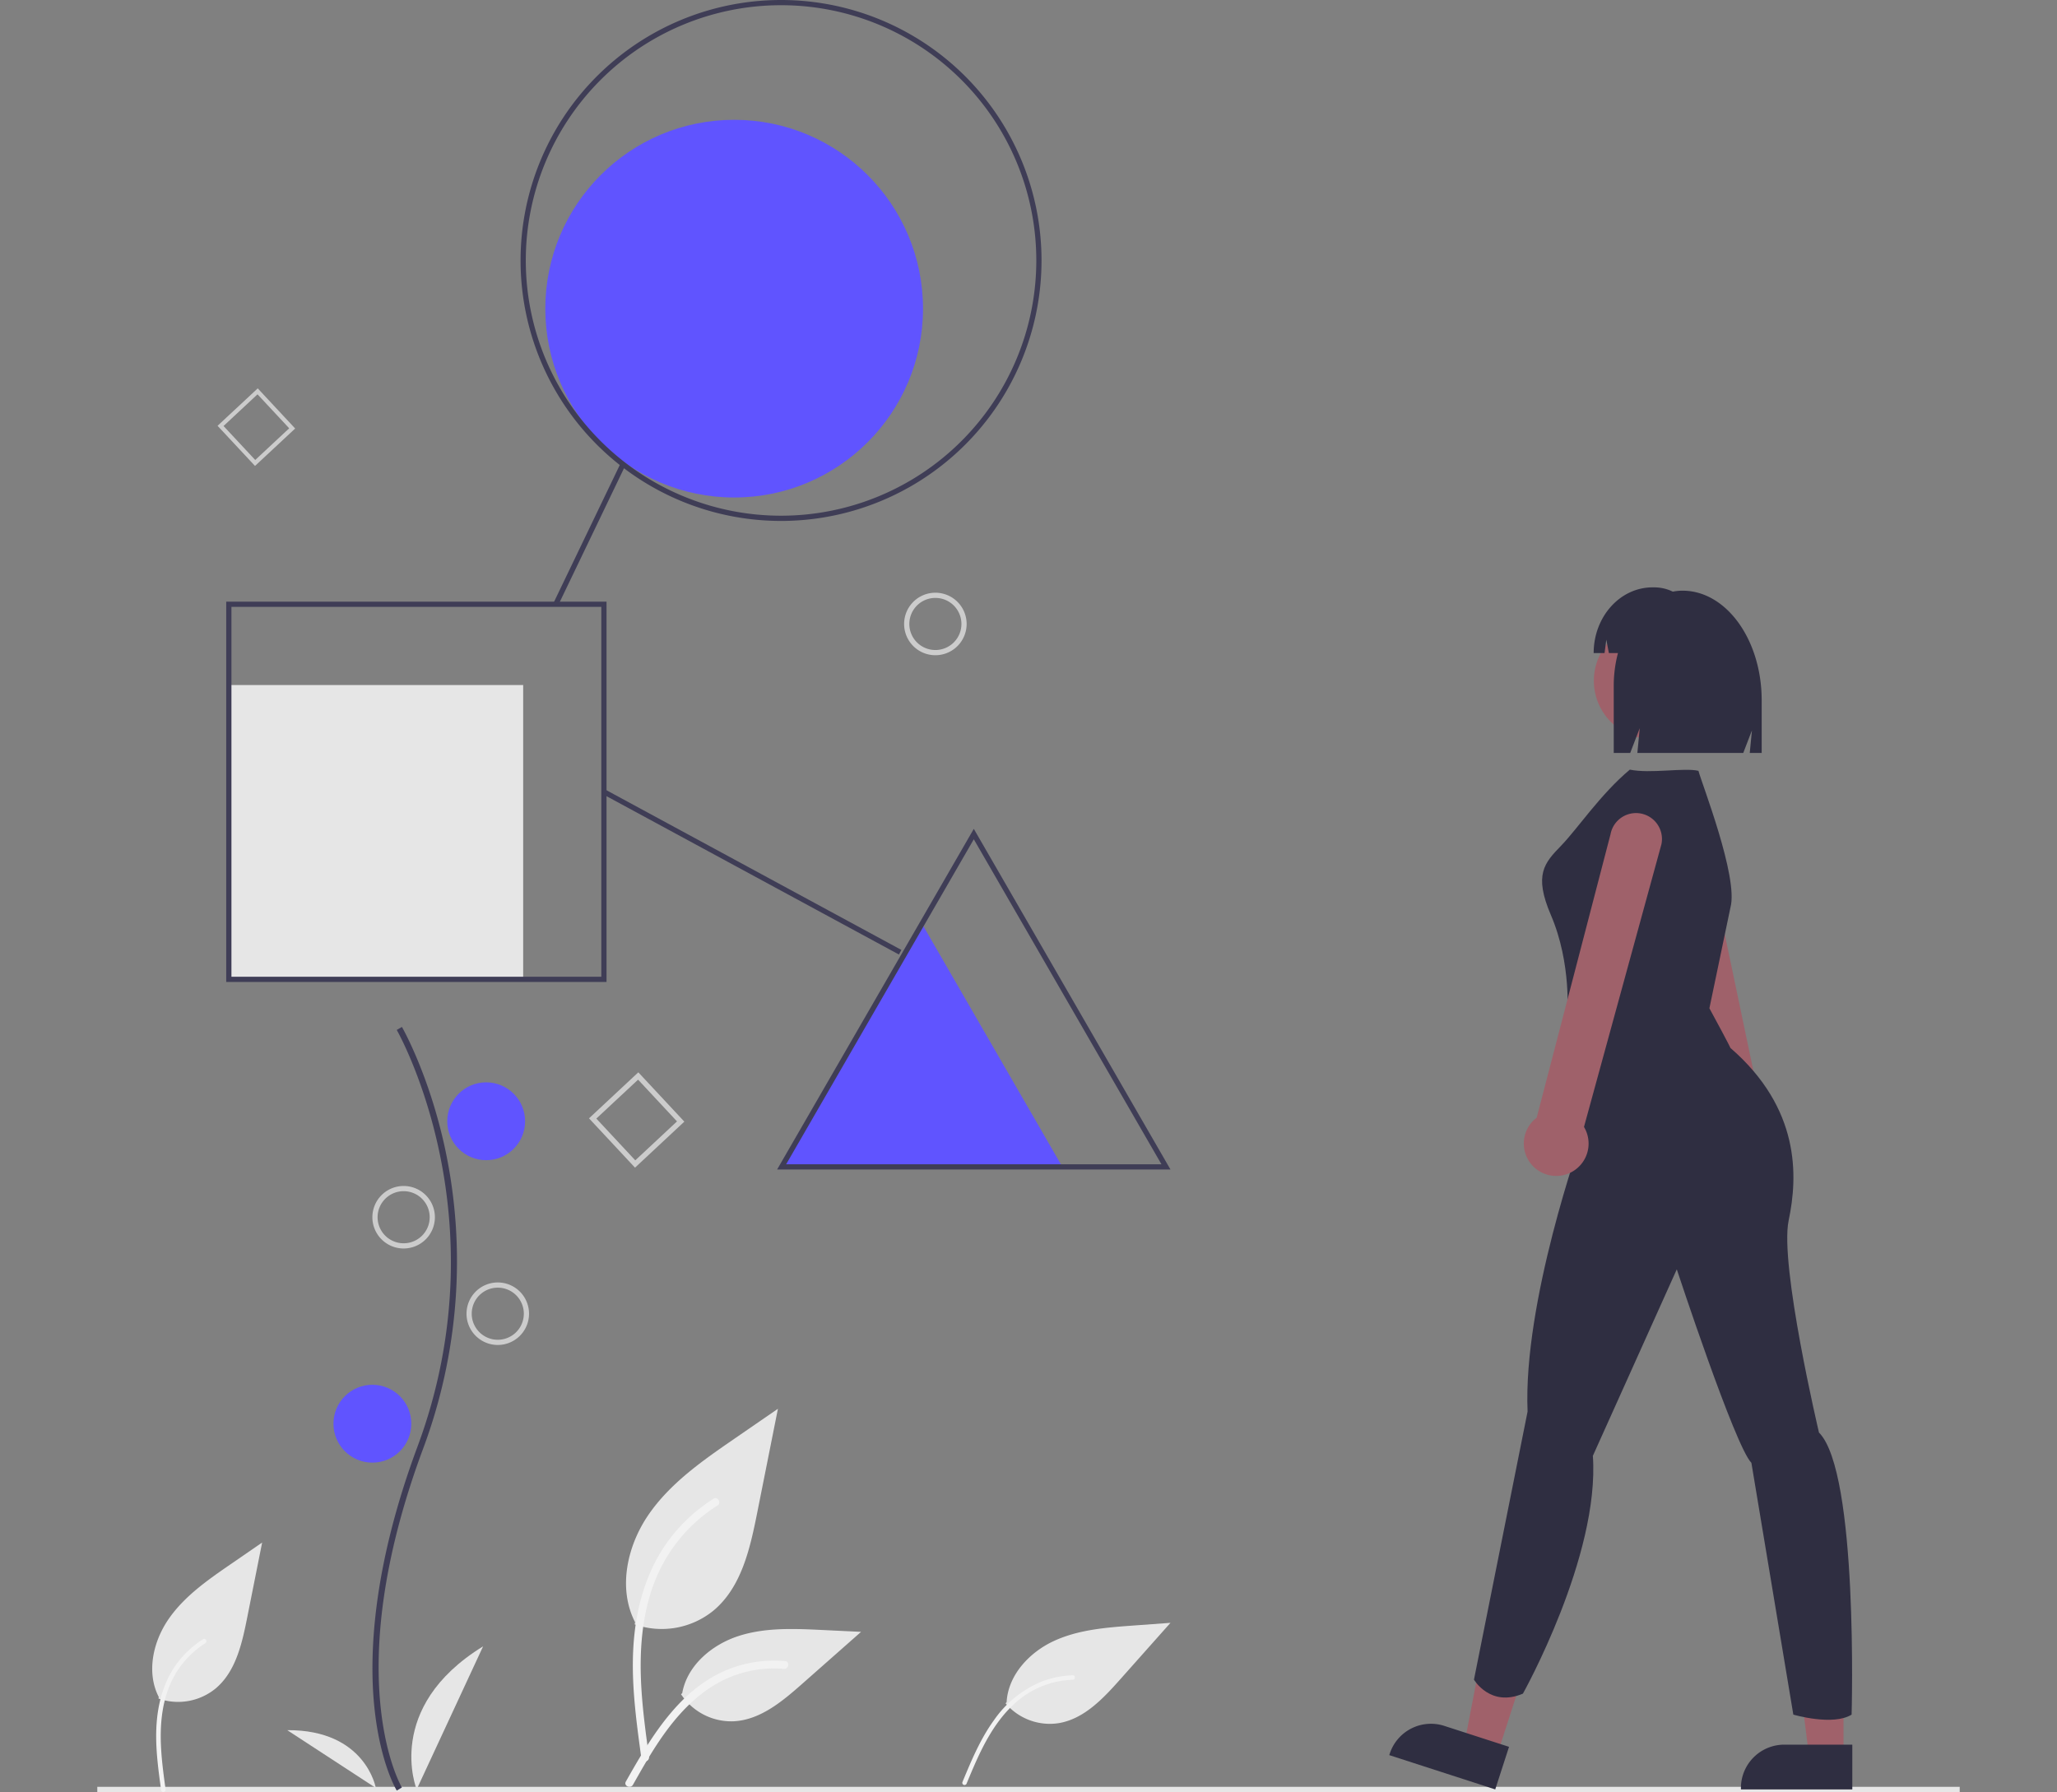 <svg xmlns="http://www.w3.org/2000/svg" xmlns:xlink="http://www.w3.org/1999/xlink" width="660" height="575" viewBox="0 0 660 575"><rect x="0" y="0" width="660" height="575" fill="#808080" stroke="none"/><defs><clipPath id="clip-path"><rect id="&#x41F;&#x440;&#x44F;&#x43C;&#x43E;&#x443;&#x433;&#x43E;&#x43B;&#x44C;&#x43D;&#x438;&#x43A;_307" data-name="&#x41F;&#x440;&#x44F;&#x43C;&#x43E;&#x443;&#x433;&#x43E;&#x43B;&#x44C;&#x43D;&#x438;&#x43A; 307" width="660" height="575" transform="translate(300 6627)" fill="#fff" stroke="#707070" stroke-width="1"></rect></clipPath></defs><g id="&#x413;&#x440;&#x443;&#x43F;&#x43F;&#x430;_&#x43C;&#x430;&#x441;&#x43E;&#x43A;_43" data-name="&#x413;&#x440;&#x443;&#x43F;&#x43F;&#x430; &#x43C;&#x430;&#x441;&#x43E;&#x43A; 43" transform="translate(-300 -6627)" clip-path="url(#clip-path)"><g id="undraw_ideation_re_8i2h" transform="translate(331.217 6627)"><path id="Path_421" data-name="Path 421" d="M467,384.85l22.519,39,22.519,39H421.959l22.519-39Z" transform="translate(-202.387 -88.439)" fill="#6054ff"></path><rect id="Rectangle_48" data-name="Rectangle 48" width="94.44" height="94.44" transform="translate(42.206 219.804)" fill="#e6e6e6"></rect><circle id="Ellipse_68" data-name="Ellipse 68" cx="60.592" cy="60.592" r="60.592" transform="translate(143.75 38.445)" fill="#6054ff"></circle><path id="Path_422" data-name="Path 422" d="M461.262,288.649a10.029,10.029,0,1,1,10.029,10.029,10.029,10.029,0,0,1-10.029-10.029Zm1.672,0a8.358,8.358,0,1,0,8.358-8.358,8.358,8.358,0,0,0-8.358,8.358Z" transform="translate(-202.387 -88.439)" fill="#ccc"></path><path id="Path_423" data-name="Path 423" d="M374.917,463.1l-14.763-15.828,15.828-14.763,14.763,15.828Zm-12.409-15.746L375,460.749l13.392-12.491L375.9,434.866Z" transform="translate(-202.387 -88.439)" fill="#ccc"></path><path id="Path_424" data-name="Path 424" d="M252.992,237.945l-12.015-12.882,12.885-12.013,12.015,12.882Zm-10.1-12.815,10.17,10.9,10.9-10.167-10.167-10.9Z" transform="translate(-202.387 -88.439)" fill="#ccc"></path><path id="Path_425" data-name="Path 425" d="M421.773,255.59a83.576,83.576,0,1,1,83.576-83.576,83.576,83.576,0,0,1-83.576,83.576Zm0-165.48a81.9,81.9,0,1,0,81.9,81.9,81.9,81.9,0,0,0-81.9-81.9Z" transform="translate(-202.387 -88.439)" fill="#3f3d56"></path><rect id="Rectangle_50" data-name="Rectangle 50" width="49.85" height="1.672" transform="translate(146.346 193.532) rotate(-64.336)" fill="#3f3d56"></rect><rect id="Rectangle_51" data-name="Rectangle 51" width="1.672" height="108.133" transform="matrix(0.476, -0.879, 0.879, 0.476, 162.158, 254.8)" fill="#3f3d56"></rect><path id="Path_426" data-name="Path 426" d="M365.777,403.519H243.757V281.5h122.02Zm-120.349-1.672H364.106V283.17H245.428Z" transform="translate(-202.387 -88.439)" fill="#3f3d56"></path><path id="Path_427" data-name="Path 427" d="M546.727,463.693H420.512l63.107-109.305Zm-123.32-1.672H543.831L483.619,357.731Z" transform="translate(-202.387 -88.439)" fill="#3f3d56"></path><rect id="Rectangle_53" data-name="Rectangle 53" width="597.566" height="1.672" transform="translate(0 573.329)" fill="#e6e6e6"></rect><path id="Path_438" data-name="Path 438" d="M374.8,609.642a26.248,26.248,0,0,0,25.346-4.465c8.877-7.452,11.661-19.724,13.925-31.09l6.7-33.621-14.024,9.656c-10.086,6.944-20.4,14.112-27.381,24.17s-10.029,23.79-4.42,34.674" transform="translate(-202.387 -88.439)" fill="#e6e6e6"></path><path id="Path_439" data-name="Path 439" d="M376.97,652.687c-1.765-12.86-3.581-25.886-2.34-38.884,1.1-11.543,4.622-22.816,11.792-32.063a53.335,53.335,0,0,1,13.685-12.4c1.368-.863,2.628,1.3,1.265,2.165a50.707,50.707,0,0,0-20.058,24.2c-4.367,11.106-5.068,23.214-4.316,35.012.455,7.135,1.421,14.223,2.391,21.3a1.3,1.3,0,0,1-.876,1.542,1.261,1.261,0,0,1-1.542-.876Z" transform="translate(-202.387 -88.439)" fill="#f2f2f2"></path><path id="Path_440" data-name="Path 440" d="M493.81,634.974a18.606,18.606,0,0,0,17.1,6.357c8.1-1.374,14.208-7.883,19.664-14.022l16.151-18.159-12.035.878c-8.658.631-17.534,1.316-25.407,4.964s-14.664,10.948-15.135,19.62" transform="translate(-202.387 -88.439)" fill="#e6e6e6"></path><path id="Path_441" data-name="Path 441" d="M479.95,660.3c2.842-6.832,5.7-13.76,10.057-19.793a34.872,34.872,0,0,1,15.044-12.369,30.4,30.4,0,0,1,10.3-2.152c.919-.03.919,1.4,0,1.429a28.9,28.9,0,0,0-16.837,6.117c-5.349,4.2-9.183,9.953-12.215,15.97-1.833,3.639-3.4,7.4-4.964,11.163a.74.74,0,0,1-.875.506.719.719,0,0,1-.506-.875Z" transform="translate(-202.387 -88.439)" fill="#f2f2f2"></path><path id="Path_442" data-name="Path 442" d="M389.675,632.052a19.322,19.322,0,0,0,16.835,8.692c8.525-.4,15.629-6.352,22.023-12l18.917-16.7-12.52-.6c-9-.431-18.24-.836-26.815,1.944s-16.484,9.459-18.052,18.336" transform="translate(-202.387 -88.439)" fill="#e6e6e6"></path><path id="Path_443" data-name="Path 443" d="M371.981,660.079c8.5-15.036,18.354-31.747,35.967-37.088a40.136,40.136,0,0,1,15.127-1.562c1.606.139,1.205,2.614-.4,2.476a37.287,37.287,0,0,0-24.142,6.387c-6.807,4.633-12.108,11.075-16.593,17.906-2.748,4.185-5.209,8.546-7.671,12.9C373.485,662.493,371.185,661.488,371.981,660.079Z" transform="translate(-202.387 -88.439)" fill="#f2f2f2"></path><path id="Path_461" data-name="Path 461" d="M222.013,633.447a19,19,0,0,0,18.342-3.231c6.424-5.392,8.441-14.275,10.078-22.5l4.847-24.331-10.149,6.989c-7.3,5.025-14.761,10.212-19.815,17.492s-7.259,17.217-3.2,25.093" transform="translate(-202.387 -88.439)" fill="#e6e6e6"></path><path id="Path_462" data-name="Path 462" d="M222.88,662.9c-1.027-7.483-2.084-15.06-1.363-22.623.64-6.716,2.689-13.276,6.861-18.655a31.033,31.033,0,0,1,7.962-7.215c.8-.5,1.529.76.736,1.26a29.5,29.5,0,0,0-11.67,14.08c-2.541,6.462-2.949,13.507-2.507,20.371.265,4.151.826,8.274,1.392,12.394a.752.752,0,0,1-.51.9.734.734,0,0,1-.9-.51Z" transform="translate(-202.387 -88.439)" fill="#f2f2f2"></path><path id="Path_481" data-name="Path 481" d="M298.479,662.979c-.221-.36-5.42-9.041-7.222-27.068-1.653-16.539-.59-44.415,13.867-83.3,27.389-73.667-6.312-133.106-6.656-133.7l1.662-.964c.084.15,8.784,15.3,13.92,39.436a172.046,172.046,0,0,1-7.126,95.9c-27.343,73.542-7.015,108.355-6.806,108.7Z" transform="translate(-202.387 -88.439)" fill="#3f3d56"></path><circle id="Ellipse_75" data-name="Ellipse 75" cx="12.49" cy="12.49" r="12.49" transform="translate(112.286 347.286)" fill="#6054ff"></circle><circle id="Ellipse_78" data-name="Ellipse 78" cx="12.49" cy="12.49" r="12.49" transform="translate(75.774 444.329)" fill="#6054ff"></circle><path id="Path_482" data-name="Path 482" d="M304.861,662.6S294.2,636.37,326.177,616.694Z" transform="translate(-202.387 -88.439)" fill="#e6e6e6"></path><path id="Path_483" data-name="Path 483" d="M291.753,662.128s-3.251-18.7-28.416-18.539Z" transform="translate(-202.387 -88.439)" fill="#e6e6e6"></path><path id="Path_484" data-name="Path 484" d="M320.855,509.964a10.029,10.029,0,1,1,10.029,10.029A10.029,10.029,0,0,1,320.855,509.964Zm1.672,0a8.358,8.358,0,1,0,8.358-8.358A8.358,8.358,0,0,0,322.527,509.964Z" transform="translate(-202.387 -88.439)" fill="#ccc"></path><path id="Path_485" data-name="Path 485" d="M290.651,479.008a10.029,10.029,0,1,1,10.029,10.029A10.029,10.029,0,0,1,290.651,479.008Zm1.672,0a8.358,8.358,0,1,0,8.358-8.358,8.358,8.358,0,0,0-8.358,8.358Z" transform="translate(-202.387 -88.439)" fill="#ccc"></path><g id="girl_ideation" data-name="girl ideation"><path id="Path_486" data-name="Path 486" d="M735.527,455.016a10.4,10.4,0,0,1-8.736,1.606h0a10.4,10.4,0,0,1-7.375-12.717q.054-.2.116-.4a10.019,10.019,0,0,1,.572-1.421l-20.436-91.751a8.322,8.322,0,1,1,15.949-4.764q.026.086.049.172l19.291,92.027a10.383,10.383,0,0,1,.571,17.253Z" transform="translate(-202.387 -88.439)" fill="#9f616a"></path><path id="Path_487" data-name="Path 487" d="M762.666,651.859H751.582l-5.274-42.753h16.359Z" transform="translate(-202.387 -88.439)" fill="#a0616a"></path><path id="Path_490" data-name="Path 490" d="M765.492,662.6H729.753v-.452a13.911,13.911,0,0,1,13.909-13.91h21.831Z" transform="translate(-202.387 -88.439)" fill="#2f2e41"></path><path id="Path_491" data-name="Path 491" d="M651.543,651.51,641,648.1l8.14-42.3,15.565,5.035Z" transform="translate(-202.387 -88.439)" fill="#a0616a"></path><path id="Path_494" data-name="Path 494" d="M650.926,662.6l-34-11,.139-.43a13.912,13.912,0,0,1,17.517-8.954h0l20.768,6.719Z" transform="translate(-202.387 -88.439)" fill="#2f2e41"></path><circle id="Ellipse_82" data-name="Ellipse 82" cx="18.7" cy="18.7" r="18.7" transform="translate(480.182 199.731)" fill="#9f616a"></circle><path id="Path_495" data-name="Path 495" d="M726.407,379.563c2.6-9.659-9.308-39.949-10.28-43.794-4.643-1.071-15.4.983-22.013-.379-9.4,7.856-16.882,19.079-22.05,24.4-5.375,5.537-8.84,9.29-3.286,22.249,6.732,15.708,5.236,32.163,5.236,32.163l4.488,39.643s-18.7,52.359-17.2,87.515l-17.2,86.017s5.236,8.976,15.708,4.488c0,0,24.684-44.128,22.44-76.3l26.928-59.84s18.7,56.847,23.936,62.083L746.569,638.6s12.716,3.74,18.7,0c0,0,2.244-77.791-10.472-90.507,0,0-12.716-53.855-9.724-68.067s3.74-35.9-18.7-55.351c0,0,.226.1-6.732-12.716Z" transform="translate(-202.387 -88.439)" fill="#2f2e41"></path><path id="Path_496" data-name="Path 496" d="M711.024,277.966h0a16.18,16.18,0,0,0-3.123.311,13.689,13.689,0,0,0-5.963-1.374H701.4c-10.435,0-18.894,9.444-18.894,21.09H686l.565-4.3.827,4.3H690.3a41.226,41.226,0,0,0-1.353,10.566v21.467h5.286l3.061-7.954-.766,7.954h33.98l2.782-7.231-.7,7.231h3.826V313.17C736.424,293.727,725.052,277.966,711.024,277.966Z" transform="translate(-202.387 -88.439)" fill="#2f2e41"></path><path id="Path_497" data-name="Path 497" d="M672.034,465.641a10.4,10.4,0,0,1-8.506-2.558h0a10.4,10.4,0,0,1-.758-14.681q.142-.158.291-.31a10.01,10.01,0,0,1,1.158-1l23.695-90.96a8.322,8.322,0,1,1,16.367,3.031q-.017.094-.037.187L679.4,450.03a10.383,10.383,0,0,1-7.365,15.61Z" transform="translate(-202.387 -88.439)" fill="#9f616a"></path></g></g></g></svg>